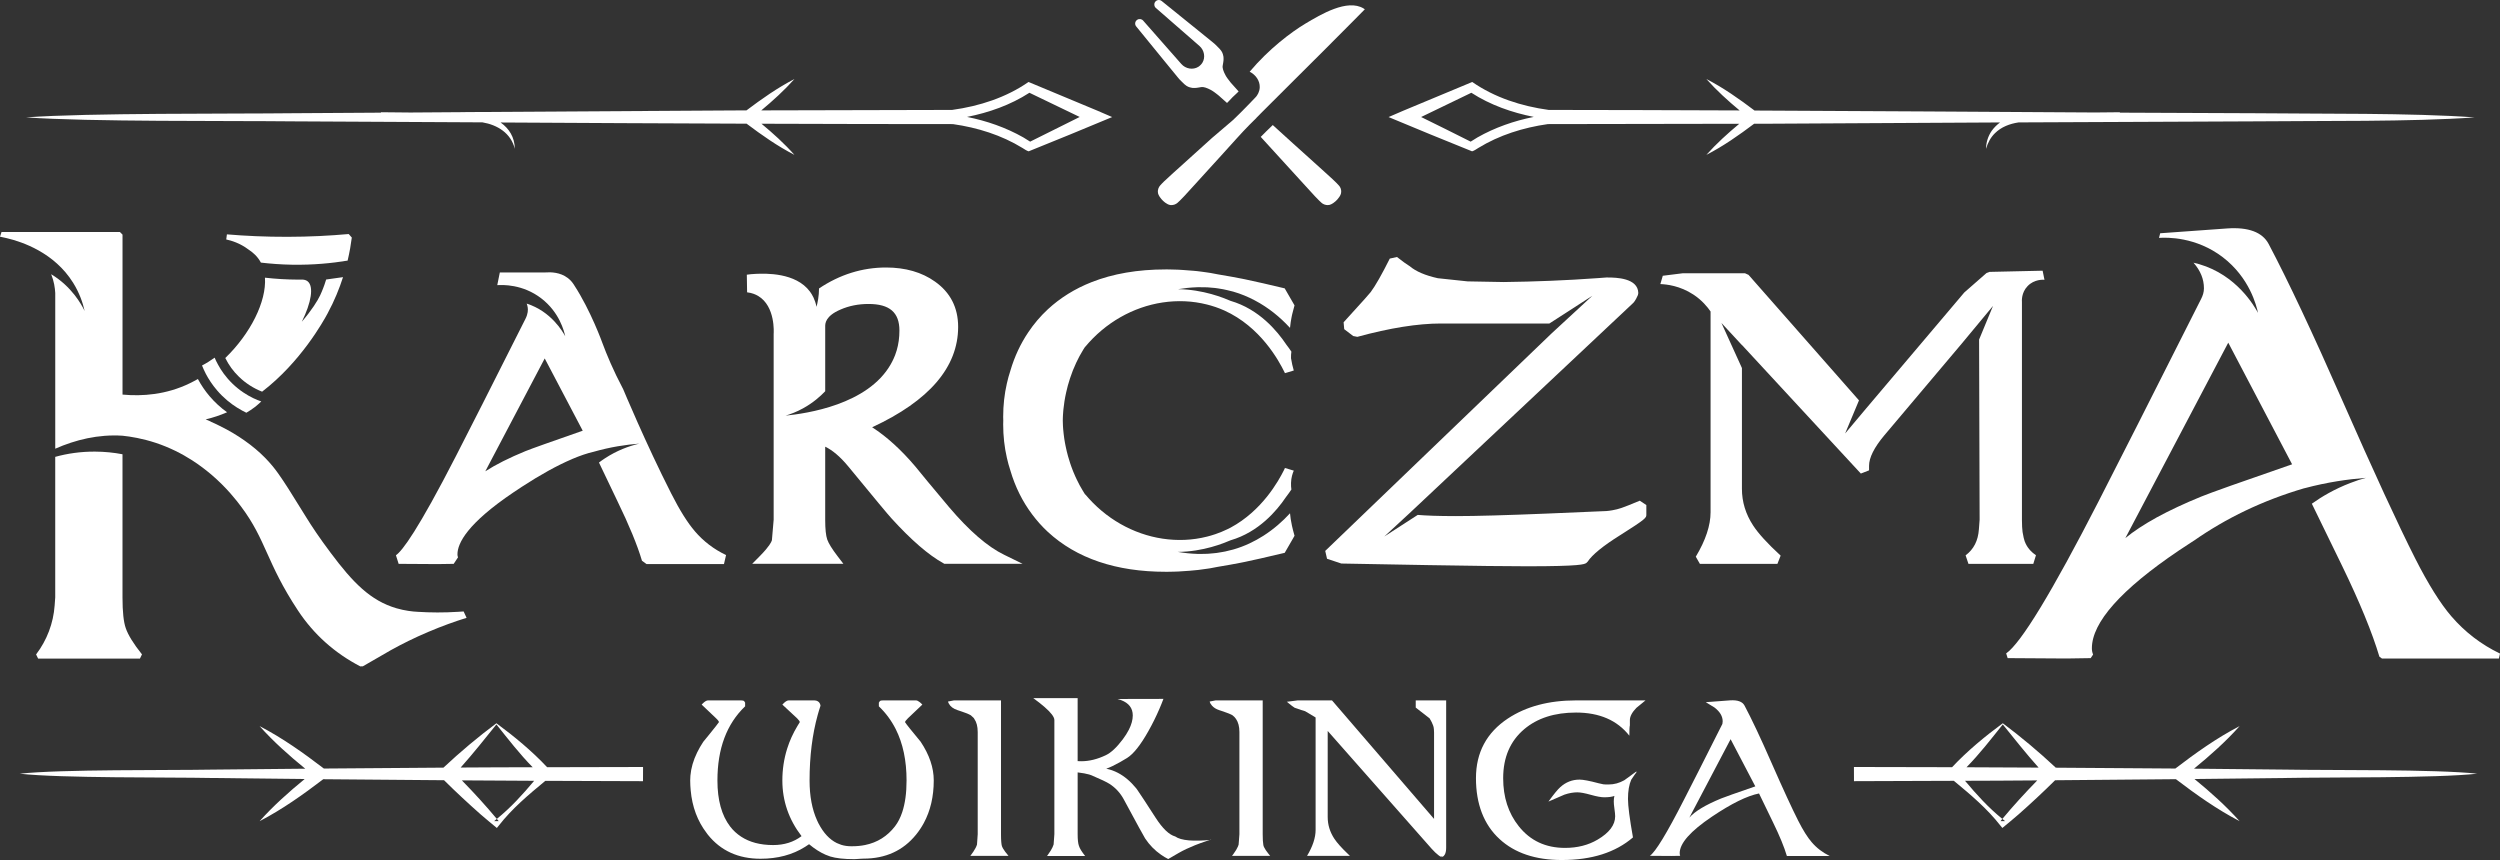 <svg xmlns="http://www.w3.org/2000/svg" width="250" height="86" viewBox="0 0 250 86" fill="none"><rect x="0" y="0" width="250" height="86" fill="#333333" stroke="none"/><path d="M162.096 50.81C161.845 50.896 161.555 50.971 161.227 51.028C160.814 51.104 160.434 51.127 160.116 51.127L154.666 51.359C150.595 51.524 147.626 51.61 145.597 51.61C143.768 51.61 142.566 51.558 141.772 51.491C140.656 52.209 139.544 52.928 138.428 53.652C139.245 52.895 140.067 52.134 140.884 51.383C140.983 51.288 141.078 51.199 141.178 51.108L163.279 30.335C163.383 30.246 163.55 30.061 163.792 29.503L163.83 29.305C163.802 27.782 161.559 27.754 160.804 27.75C160.78 27.75 160.742 27.745 160.69 27.745C160.391 27.769 160.092 27.792 159.792 27.812C156.595 28.044 153.455 28.166 150.376 28.204L146.76 28.138L143.777 27.821C142.537 27.547 141.592 27.145 140.974 26.62L140.902 26.573C140.674 26.441 140.266 26.143 139.696 25.699L138.978 25.859C138.185 27.443 137.543 28.573 137.068 29.211C136.964 29.349 136.47 29.92 134.361 32.227L134.422 32.918L135.321 33.603L135.734 33.684C138.969 32.8 141.781 32.35 144.095 32.35H154.937C156.372 31.424 157.801 30.502 159.236 29.576C157.873 30.833 156.514 32.091 155.151 33.348L132.523 55.091L132.703 55.876L134.133 56.353L142.798 56.51C147.359 56.59 150.789 56.628 152.713 56.628C158.119 56.628 158.429 56.429 158.633 56.297L158.771 56.16C159.217 55.474 160.315 54.581 162.025 53.512C164.634 51.867 164.634 51.772 164.634 51.465V50.505L163.978 50.07C163.038 50.463 162.457 50.69 162.096 50.812V50.81Z" fill="white"></path><path d="M204.447 27.978L204.262 27.07L198.955 27.189L198.651 27.302L196.427 29.25L186.612 40.847C185.909 41.678 185.21 42.515 184.512 43.348C184.977 42.246 185.438 41.14 185.899 40.038L174.853 27.486L174.497 27.325H168.288L166.278 27.576L166.036 28.408C166.654 28.432 167.988 28.569 169.333 29.453C170.197 30.02 170.743 30.691 171.057 31.15V51.224C171.057 52.538 170.563 54.032 169.579 55.668L169.988 56.386H177.741L178.064 55.563C176.749 54.353 175.822 53.337 175.309 52.542C174.567 51.412 174.193 50.182 174.193 48.888V36.804C173.509 35.301 172.829 33.802 172.145 32.298C172.825 33.036 173.509 33.773 174.193 34.511V34.497L186.084 47.356L186.906 47.035V46.576C186.906 45.768 187.419 44.742 188.427 43.541L196.17 34.365C197.211 33.108 198.256 31.85 199.301 30.592C198.84 31.712 198.375 32.838 197.909 33.958L197.962 51.966L197.89 52.93C197.81 54.074 197.373 54.925 196.56 55.535L196.845 56.387H203.33L203.596 55.522C203.05 55.153 202.679 54.699 202.465 54.122C202.403 53.961 202.332 53.649 202.256 53.196C202.218 52.912 202.194 52.515 202.194 52.004V30.219C202.185 30.096 202.123 29.273 202.755 28.616C203.425 27.907 204.333 27.968 204.447 27.978Z" fill="white"></path><path d="M129.323 53.803C129.364 53.731 129.407 53.657 129.453 53.577C129.45 53.566 129.447 53.554 129.444 53.543C129.394 53.377 129.344 53.206 129.304 53.026C129.226 52.738 129.163 52.432 129.109 52.114C129.095 52.035 129.08 51.96 129.068 51.88C129.04 51.696 129.016 51.511 129.002 51.331L129 51.333C129 51.331 129 51.331 129 51.33C128.267 52.129 127.383 52.91 126.344 53.575C125.458 54.141 124.461 54.624 123.335 54.948C123.265 54.969 123.195 54.981 123.126 55C122.926 55.053 122.727 55.105 122.524 55.148C122.428 55.169 122.329 55.182 122.232 55.201C122.046 55.235 121.859 55.269 121.67 55.294C121.553 55.31 121.436 55.32 121.32 55.33C121.151 55.348 120.984 55.365 120.814 55.375C120.695 55.382 120.576 55.384 120.457 55.388C120.267 55.392 120.077 55.398 119.885 55.394C119.85 55.393 119.816 55.394 119.78 55.392C119.775 55.392 119.768 55.392 119.762 55.392C119.069 55.371 118.406 55.298 117.775 55.189C120.324 55.174 122.389 54.315 123.063 54.027C125.885 53.204 127.686 51.053 128.564 49.753C128.583 49.725 128.607 49.701 128.622 49.673C128.831 49.403 129.002 49.158 129.14 48.95C129.111 48.76 129.092 48.548 129.102 48.297V48.292C129.116 47.772 129.254 47.347 129.378 47.063L128.494 46.798C128.479 46.827 128.466 46.865 128.442 46.912C128.432 46.94 128.418 46.969 128.404 46.997C127.838 48.132 126.19 51.077 123.064 52.76L122.722 52.93C122.351 53.11 121.961 53.271 121.548 53.412C121.396 53.464 121.24 53.511 121.083 53.559C120.954 53.597 120.826 53.63 120.698 53.663C119.239 54.032 117.738 54.089 116.26 53.866C113.338 53.427 110.541 51.871 108.502 49.408C108.517 49.436 108.531 49.474 108.55 49.502C108.535 49.484 108.521 49.46 108.507 49.441C108.431 49.322 108.359 49.205 108.288 49.086C108.175 48.903 108.07 48.719 107.97 48.535C107.957 48.512 107.946 48.489 107.934 48.466C107.84 48.288 107.75 48.11 107.666 47.933C107.623 47.848 107.58 47.758 107.542 47.668C107.476 47.524 107.416 47.382 107.357 47.24C107.339 47.196 107.32 47.151 107.303 47.107C107.261 47.002 107.222 46.897 107.183 46.794C107.15 46.707 107.119 46.62 107.089 46.534C107.061 46.451 107.03 46.368 107.006 46.288C106.929 46.063 106.866 45.844 106.805 45.63C106.759 45.462 106.716 45.298 106.677 45.137C106.654 45.046 106.632 44.956 106.616 44.865C106.588 44.761 106.569 44.657 106.55 44.558C106.534 44.486 106.521 44.417 106.509 44.347C106.502 44.311 106.494 44.273 106.488 44.237C106.487 44.234 106.484 44.23 106.488 44.227C106.472 44.157 106.463 44.092 106.453 44.027C106.444 43.973 106.435 43.919 106.427 43.867C106.404 43.699 106.382 43.537 106.365 43.386C106.341 43.216 106.327 43.06 106.317 42.913C106.312 42.843 106.308 42.776 106.303 42.71C106.298 42.649 106.293 42.587 106.293 42.53C106.279 42.313 106.279 42.152 106.279 42.062C106.279 42.01 106.279 41.93 106.284 41.821C106.284 41.75 106.289 41.67 106.293 41.575C106.298 41.434 106.312 41.272 106.327 41.088C106.332 41.027 106.336 40.965 106.346 40.899C106.393 40.44 106.474 39.873 106.616 39.24C106.664 39.022 106.717 38.795 106.783 38.559C106.913 38.091 107.072 37.597 107.27 37.088C107.278 37.066 107.287 37.044 107.296 37.022C107.392 36.778 107.501 36.529 107.619 36.276C107.708 36.086 107.805 35.894 107.906 35.701C107.93 35.657 107.954 35.612 107.978 35.566C108.088 35.363 108.204 35.16 108.331 34.957C108.396 34.845 108.466 34.739 108.541 34.632C108.527 34.657 108.514 34.683 108.502 34.706C110.54 32.243 113.338 30.688 116.26 30.247C117.738 30.026 119.239 30.082 120.697 30.451C120.826 30.484 120.954 30.517 121.082 30.555C121.239 30.602 121.396 30.649 121.548 30.701C121.852 30.805 122.147 30.923 122.426 31.047C126.056 32.683 127.89 36.077 128.441 37.202C128.46 37.245 128.479 37.282 128.493 37.315L129.377 37.051C129.267 36.682 129.173 36.27 129.101 35.822C129.092 35.571 129.111 35.353 129.139 35.165C129.001 34.957 128.83 34.716 128.621 34.446C128.612 34.432 128.602 34.418 128.597 34.409C127.723 33.113 125.918 30.92 123.062 30.088C122.393 29.804 120.331 28.939 117.789 28.92H117.794C118.388 28.821 119.011 28.749 119.661 28.726C119.708 28.726 119.756 28.721 119.804 28.721C119.819 28.721 119.834 28.721 119.85 28.721C120.066 28.716 120.279 28.721 120.492 28.727C120.584 28.73 120.676 28.729 120.768 28.736C120.77 28.736 120.772 28.736 120.774 28.736C121.021 28.749 121.267 28.77 121.51 28.799C121.607 28.811 121.703 28.826 121.798 28.84C121.971 28.865 122.143 28.893 122.313 28.925C122.45 28.952 122.586 28.982 122.721 29.014C122.923 29.06 123.125 29.106 123.323 29.163C123.326 29.164 123.33 29.165 123.333 29.166C124.105 29.387 124.812 29.688 125.47 30.034C126.864 30.768 128.012 31.725 128.931 32.715C128.954 32.739 128.979 32.763 129.001 32.787C129.015 32.603 129.039 32.419 129.068 32.234C129.07 32.216 129.073 32.199 129.076 32.181C129.097 32.039 129.122 31.901 129.148 31.765C129.163 31.693 129.177 31.62 129.191 31.549C129.2 31.509 129.209 31.471 129.218 31.431C129.246 31.316 129.273 31.204 129.305 31.09C129.348 30.897 129.4 30.717 129.453 30.538C129.267 30.214 129.121 29.963 128.977 29.714C128.823 29.447 128.669 29.183 128.47 28.836C126.96 28.467 125.615 28.169 124.489 27.928C124.489 27.928 124.446 27.92 124.38 27.908C124.367 27.906 124.352 27.902 124.337 27.899C124.305 27.892 124.271 27.884 124.233 27.876C124.197 27.87 124.156 27.862 124.113 27.854C123.673 27.767 122.886 27.617 121.959 27.465C121.907 27.456 121.858 27.448 121.805 27.439C121.703 27.418 121.599 27.4 121.496 27.38C121.344 27.351 121.193 27.32 121.041 27.294C120.895 27.271 120.746 27.251 120.597 27.229C120.456 27.209 120.314 27.189 120.171 27.17C120.025 27.151 119.878 27.132 119.729 27.115C119.701 27.11 119.677 27.11 119.649 27.106C119.592 27.101 119.53 27.096 119.473 27.091C119.449 27.086 119.421 27.086 119.397 27.082C119.185 27.062 118.965 27.045 118.745 27.033C118.607 27.014 118.464 27.009 118.321 27C118.167 26.985 118.013 26.976 117.854 26.971C117.734 26.965 117.613 26.964 117.492 26.96C117.478 26.96 117.462 26.959 117.448 26.959C117.35 26.955 117.254 26.952 117.168 26.951C116.929 26.943 116.765 26.943 116.765 26.943H116.563C113.774 26.943 111.296 27.37 109.154 28.216C107.496 28.869 106.037 29.774 104.788 30.926C104.034 31.625 103.381 32.4 102.817 33.242C102.051 34.385 101.455 35.654 101.042 37.053V37.058C100.9 37.479 100.784 37.913 100.684 38.356C100.444 39.406 100.318 40.516 100.318 41.687C100.318 41.815 100.318 41.937 100.327 42.065C100.318 42.188 100.318 42.306 100.318 42.433C100.318 43.613 100.446 44.725 100.687 45.779C100.787 46.217 100.901 46.646 101.042 47.062V47.067C101.524 48.698 102.252 50.154 103.212 51.435C103.682 52.063 104.203 52.652 104.788 53.193C107.653 55.836 111.615 57.178 116.565 57.178H116.765C116.765 57.178 116.917 57.178 117.135 57.171C117.196 57.171 117.261 57.169 117.331 57.167C117.37 57.167 117.411 57.167 117.449 57.164C117.578 57.16 117.72 57.155 117.853 57.15C117.939 57.148 118.021 57.138 118.104 57.133C118.175 57.128 118.243 57.126 118.316 57.119C118.765 57.097 119.202 57.058 119.633 57.013C119.665 57.01 119.697 57.008 119.729 57.004C119.772 56.999 119.815 56.995 119.858 56.99C119.872 56.988 119.886 56.986 119.901 56.984C120.173 56.952 120.441 56.915 120.706 56.874C120.768 56.865 120.831 56.857 120.893 56.847C120.908 56.844 120.924 56.842 120.94 56.84C120.949 56.839 120.959 56.837 120.968 56.835C120.992 56.832 121.017 56.828 121.04 56.824C121.225 56.792 121.408 56.756 121.59 56.719C121.657 56.706 121.724 56.696 121.79 56.682C122.69 56.536 123.474 56.389 123.962 56.294C124.293 56.23 124.489 56.19 124.489 56.19C124.989 56.083 125.537 55.963 126.117 55.833C126.846 55.669 127.629 55.488 128.471 55.283C128.796 54.716 128.998 54.37 129.285 53.873C129.298 53.851 129.31 53.831 129.323 53.808V53.803Z" fill="white"></path><path d="M14.198 65.438C13.343 64.369 12.802 63.485 12.574 62.809C12.36 62.204 12.25 61.178 12.25 59.755V45.426C11.391 45.26 10.469 45.166 9.495 45.161C8.061 45.156 6.735 45.35 5.523 45.686V59.736C5.504 60.005 5.485 60.273 5.465 60.542C5.338 62.321 4.693 64.024 3.609 65.443L3.813 65.859H13.993L14.198 65.438Z" fill="white"></path><path d="M7.316 28.282C7.938 29.28 8.276 30.263 8.466 31.1C8.138 30.434 7.169 28.655 5.116 27.422C5.406 28.131 5.496 28.793 5.525 29.298V44.871C7.545 43.978 9.829 43.415 12.252 43.572C13.069 43.657 14.243 43.846 15.588 44.29C16.965 44.749 18.177 45.363 19.227 46.039C19.65 46.309 20.034 46.588 20.386 46.857C20.519 46.956 20.647 47.06 20.771 47.16C20.89 47.259 21.008 47.354 21.122 47.448C22.685 48.782 23.673 50.072 24.11 50.658C26.638 54.029 26.619 56.237 29.793 61.045C31.365 63.428 33.465 65.309 36.03 66.638L36.282 66.633L39.094 65.011C40.192 64.402 41.432 63.782 42.815 63.196C44.178 62.615 45.47 62.151 46.658 61.783C46.563 61.57 46.463 61.357 46.363 61.145C46.178 61.158 45.988 61.173 45.798 61.182C44.391 61.272 43.047 61.263 41.774 61.182C41.247 61.158 40.496 61.074 39.631 60.823C37.042 60.057 35.289 58.261 33.046 55.254C31.916 53.746 31.184 52.639 30.638 51.755C28.965 49.042 28.457 48.252 27.835 47.368C27.127 46.361 26.077 45.189 24.447 44.049C23.739 43.548 22.922 43.056 21.977 42.593C21.854 42.527 21.73 42.465 21.607 42.409C21.431 42.328 21.25 42.243 21.065 42.163C21.068 42.16 21.071 42.157 21.074 42.154C20.908 42.078 20.737 42.012 20.57 41.941C20.57 41.936 20.576 41.936 20.58 41.936C21.321 41.761 22.029 41.52 22.708 41.227C22.067 40.773 21.488 40.239 20.97 39.634C20.514 39.1 20.119 38.518 19.787 37.899C19.526 38.05 19.255 38.192 18.984 38.325C16.618 39.478 14.228 39.643 12.252 39.459V23.461L11.99 23.201H0.152L0 23.674C0.033 23.678 0.071 23.688 0.114 23.692C0.147 23.697 0.181 23.707 0.224 23.716C0.351 23.74 0.504 23.773 0.675 23.816C2.228 24.184 5.43 25.257 7.316 28.282Z" fill="white"></path><path d="M72.606 55.505C71.399 54.933 70.349 54.135 69.494 53.137V53.132C68.777 52.309 67.979 51.042 67.119 49.345C64.563 44.315 62.325 38.935 62.325 38.935C61.314 37.025 60.663 35.437 60.249 34.325C60.249 34.325 59.09 31.077 57.413 28.511C57.294 28.321 57.105 28.042 56.767 27.792C56.016 27.225 55.1 27.201 54.534 27.244H49.983C49.897 27.669 49.811 28.095 49.726 28.516C50.225 28.482 52.249 28.397 54.125 29.834C55.954 31.234 56.415 33.135 56.524 33.626C56.272 33.163 55.114 31.144 52.671 30.359C52.719 30.487 52.752 30.619 52.772 30.751C52.805 30.973 52.809 31.38 52.538 31.9C49.156 38.623 46.819 43.228 45.602 45.592C41.807 52.991 40.239 55.08 39.593 55.525L39.864 56.385L43.759 56.409L45.37 56.385L45.802 55.733C45.764 55.648 45.745 55.544 45.745 55.44C45.745 54.324 46.724 52.352 51.375 49.218C51.646 49.033 51.912 48.854 52.173 48.688C54.05 47.464 55.727 46.542 57.185 45.918C57.204 45.908 57.223 45.899 57.247 45.889C58.007 45.568 58.71 45.327 59.351 45.181C61.057 44.694 62.615 44.462 63.931 44.362C62.886 44.608 61.674 45.053 60.472 45.847C60.268 45.979 60.078 46.116 59.897 46.254C60.51 47.54 61.127 48.82 61.74 50.107C62.909 52.508 63.736 54.517 64.197 56.073L64.653 56.408H72.397L72.606 55.505ZM52.581 45.1H52.576C50.919 45.78 49.574 46.457 48.529 47.132L54.472 35.843L58.272 43.071C55.075 44.187 53.161 44.863 52.581 45.1Z" fill="white"></path><path d="M94.925 50.735C93.153 48.626 92.075 47.326 91.518 46.631C90.102 44.962 88.654 43.652 87.214 42.726C92.92 40.083 95.814 36.712 95.814 32.689C95.814 30.76 95.034 29.243 93.5 28.16C92.189 27.224 90.54 26.75 88.602 26.75C86.236 26.75 83.984 27.45 81.903 28.845C81.898 29.611 81.765 30.267 81.651 30.684C81.504 29.942 81.21 29.45 80.996 29.161C79.57 27.233 76.549 27.35 75.622 27.384C75.266 27.398 74.948 27.431 74.682 27.469C74.691 28.05 74.701 28.642 74.71 29.232C75.209 29.289 75.57 29.45 75.817 29.596C77.551 30.632 77.375 33.269 77.366 33.397V51.968L77.19 54.029C77.143 54.199 76.924 54.653 76.012 55.579L75.218 56.383H84.34L83.755 55.617C83.209 54.903 82.862 54.345 82.724 53.953C82.591 53.565 82.52 52.913 82.52 52.005V44.668C83.275 45.032 84.054 45.703 84.852 46.672C87.475 49.868 88.843 51.509 89.147 51.835C91.123 54.009 92.867 55.513 94.325 56.316L94.434 56.383H102.263L100.42 55.48C98.772 54.685 96.924 53.087 94.924 50.733L94.925 50.735ZM78.559 41.563C79.067 41.412 79.665 41.185 80.302 40.835C81.309 40.282 82.036 39.634 82.521 39.124V32.623C82.521 32.372 82.521 31.606 84.055 30.954C84.905 30.581 85.846 30.397 86.853 30.397C88.958 30.397 89.942 31.243 89.942 33.054C89.942 33.763 89.852 34.425 89.666 35.049C89.666 35.054 89.661 35.058 89.661 35.063C89.618 35.219 89.566 35.37 89.509 35.517C89.462 35.64 89.409 35.763 89.352 35.886C89.314 35.98 89.272 36.066 89.224 36.15C89.177 36.24 89.129 36.334 89.076 36.424C86.777 40.471 80.663 41.35 78.559 41.563Z" fill="white"></path><path d="M245.15 61.648C244.043 60.362 242.818 58.409 241.511 55.828C239.815 52.476 237.374 47.181 234.257 40.099C231.278 33.324 228.793 28.039 226.86 24.389C226.232 23.216 224.836 22.697 222.722 22.844L216.019 23.326L215.9 23.789C216.722 23.732 219.605 23.68 222.28 25.723C224.964 27.779 225.644 30.563 225.801 31.287C225.425 30.592 223.663 27.514 219.924 26.417C219.729 26.36 219.539 26.309 219.349 26.27C220.052 27.07 220.394 27.916 220.394 28.833V28.838C220.394 29.202 220.285 29.556 220.119 29.878C215.102 39.834 211.643 46.661 209.843 50.164C205.206 59.199 202.104 64.309 200.617 65.339L200.765 65.812L206.641 65.85L209.069 65.812L209.311 65.453C209.226 65.259 209.188 65.046 209.188 64.829C209.188 62.238 212.114 58.947 217.886 55.051C218.385 54.721 218.879 54.399 219.359 54.083H219.369C222.59 51.827 226.262 50.045 230.438 48.82L230.443 48.825C232.728 48.215 234.819 47.918 236.595 47.785C236.096 47.918 235.569 48.088 235.027 48.301C233.465 48.901 232.181 49.658 231.184 50.371L234.205 56.574C235.968 60.2 237.222 63.263 237.939 65.665L238.191 65.85H249.888L250.002 65.358C248.12 64.455 246.491 63.203 245.151 61.647L245.15 61.648ZM220.132 49.654C218.441 50.344 216.963 51.039 215.694 51.729C214.426 52.429 213.371 53.119 212.535 53.81L222.825 34.266L229.21 46.43C224.179 48.165 221.044 49.281 220.132 49.654Z" fill="white"></path><path d="M100.847 85.584C100.837 85.571 100.829 85.561 100.819 85.549C100.592 85.283 100.427 85.059 100.318 84.873C100.26 84.772 100.212 84.679 100.188 84.602C100.161 84.51 100.141 84.371 100.126 84.196C100.109 83.994 100.1 83.739 100.1 83.424V70.042H100.098V70.04H95.397L94.798 70.154C94.818 70.231 94.854 70.302 94.891 70.371C95.041 70.655 95.324 70.871 95.755 71.014C95.917 71.067 96.061 71.116 96.195 71.162C96.328 71.209 96.447 71.252 96.552 71.291C96.826 71.395 97.007 71.476 97.087 71.533C97.135 71.567 97.17 71.614 97.213 71.652C97.273 71.706 97.339 71.754 97.389 71.818C97.405 71.839 97.414 71.867 97.429 71.889C97.655 72.212 97.771 72.644 97.771 73.202V83.425L97.712 84.281L97.699 84.458C97.639 84.661 97.514 84.903 97.33 85.177C97.244 85.306 97.149 85.44 97.035 85.584H100.849H100.847Z" fill="white"></path><path d="M120.966 83.997C120.966 83.997 120.964 83.997 120.964 83.998C121.036 83.991 121.079 83.985 121.1 83.98C121.107 83.978 121.109 83.977 121.111 83.976C121.114 83.974 121.117 83.972 121.112 83.971C121.105 83.968 121.092 83.966 121.07 83.964C121.032 83.978 120.999 83.987 120.966 83.997Z" fill="white"></path><path d="M126.853 85.386C126.637 85.118 126.49 84.896 126.409 84.723C126.39 84.681 126.368 84.637 126.357 84.6C126.347 84.569 126.34 84.524 126.332 84.483C126.292 84.264 126.27 83.917 126.27 83.425V70.04H121.564L120.966 70.153C121.008 70.313 121.094 70.45 121.206 70.574C121.371 70.758 121.602 70.908 121.92 71.014C121.978 71.033 122.031 71.051 122.086 71.069C122.501 71.208 122.811 71.32 123.013 71.409C123.083 71.439 123.143 71.467 123.187 71.491C123.214 71.507 123.237 71.52 123.255 71.533C123.396 71.632 123.507 71.76 123.605 71.902C123.825 72.224 123.941 72.652 123.941 73.203V83.423L123.9 83.981L123.862 84.46C123.846 84.52 123.82 84.586 123.792 84.653C123.704 84.862 123.558 85.103 123.36 85.375C123.309 85.444 123.26 85.511 123.202 85.585H127.016C126.955 85.514 126.906 85.45 126.853 85.386Z" fill="white"></path><path d="M90.505 72.215C90.505 72.181 90.528 72.135 90.567 72.079C90.616 72.01 90.691 71.926 90.798 71.822L92.233 70.461L92.234 70.459C92.135 70.351 92.045 70.27 91.959 70.205C91.823 70.099 91.702 70.04 91.597 70.04H88.319C88.181 70.04 88.072 70.055 88.001 70.092L87.982 70.122L87.885 70.267V70.633C88.577 71.293 89.14 72.054 89.573 72.912C90.294 74.345 90.656 76.054 90.656 78.042C90.656 79.3 90.51 80.36 90.22 81.226C90.037 81.771 89.798 82.24 89.501 82.629C88.732 83.625 87.735 84.25 86.514 84.5C86.107 84.584 85.675 84.625 85.218 84.625H85.099C84.754 84.625 84.428 84.577 84.121 84.481C84.019 84.45 83.923 84.405 83.826 84.364C83.775 84.342 83.722 84.327 83.673 84.302C82.954 83.947 82.349 83.296 81.859 82.355C81.855 82.348 81.85 82.341 81.846 82.334C81.796 82.237 81.751 82.136 81.706 82.036C81.211 80.944 80.957 79.618 80.957 78.046C80.957 75.628 81.23 73.447 81.77 71.496C81.857 71.182 81.949 70.873 82.051 70.571C82.02 70.358 81.927 70.217 81.785 70.132C81.692 70.076 81.582 70.04 81.442 70.04H78.863C78.702 70.04 78.493 70.177 78.236 70.46L79.699 71.821C79.715 71.836 79.726 71.849 79.74 71.864C79.897 72.02 79.978 72.138 79.978 72.215C79.894 72.342 79.82 72.473 79.742 72.602C79.304 73.329 78.96 74.085 78.714 74.872C78.398 75.882 78.236 76.939 78.236 78.045C78.236 80.092 78.877 81.949 80.154 83.613C79.371 84.208 78.421 84.506 77.31 84.506C76.025 84.506 74.962 84.222 74.111 83.665C73.695 83.391 73.325 83.057 73.013 82.649C72.167 81.545 71.743 80.01 71.743 78.046C71.743 74.865 72.666 72.397 74.512 70.632V70.265L74.399 70.091C74.388 70.086 74.373 70.085 74.361 70.081C74.284 70.053 74.191 70.039 74.08 70.039H70.802C70.656 70.039 70.477 70.146 70.272 70.351C70.237 70.386 70.203 70.417 70.167 70.458C70.167 70.458 70.166 70.459 70.166 70.46L71.098 71.345L71.6 71.823C71.709 71.926 71.785 72.009 71.834 72.079C71.872 72.134 71.894 72.18 71.894 72.213C71.798 72.359 71.483 72.761 70.947 73.421C70.946 73.423 70.945 73.424 70.944 73.426C70.943 73.426 70.942 73.428 70.942 73.428C70.762 73.649 70.559 73.898 70.331 74.175C70.09 74.537 69.886 74.895 69.711 75.254C69.332 76.031 69.107 76.801 69.041 77.567C69.027 77.727 69.02 77.887 69.02 78.046C69.02 78.382 69.04 78.707 69.068 79.025C69.216 80.682 69.749 82.109 70.665 83.305C70.707 83.36 70.743 83.417 70.786 83.47C72.074 85.075 73.829 85.874 76.05 85.874C77.768 85.874 79.252 85.477 80.504 84.688C80.64 84.602 80.776 84.516 80.907 84.421C81.464 84.886 82.01 85.234 82.544 85.467C82.706 85.538 82.867 85.6 83.026 85.65C83.601 85.825 84.394 85.914 85.405 85.914C85.451 85.914 85.511 85.912 85.58 85.908C85.663 85.904 85.759 85.898 85.876 85.888C85.955 85.881 86.018 85.877 86.081 85.874C86.176 85.868 86.256 85.864 86.316 85.864C86.325 85.864 86.339 85.863 86.346 85.863C88.557 85.863 90.312 85.061 91.607 83.463C91.902 83.099 92.16 82.711 92.381 82.303C93.043 81.078 93.375 79.658 93.375 78.042C93.375 76.77 92.938 75.48 92.064 74.171C91.144 73.062 90.621 72.41 90.502 72.215H90.505Z" fill="white"></path><path d="M120.966 83.997C120.852 84.006 120.676 84.025 120.434 84.04C120.25 84.055 120.084 84.057 119.914 84.062C119.715 84.068 119.525 84.067 119.343 84.061C119.195 84.055 119.043 84.054 118.905 84.04C118.263 83.983 117.803 83.851 117.523 83.647C116.915 83.482 116.264 82.858 115.566 81.781C114.62 80.313 114.018 79.395 113.752 79.014C113.693 78.93 113.646 78.862 113.621 78.832C113.054 78.139 112.442 77.624 111.787 77.283C111.413 77.089 111.026 76.95 110.624 76.871C111.01 76.735 111.473 76.513 112.001 76.215C112.225 76.089 112.458 75.952 112.707 75.798C113.344 75.4 114.052 74.512 114.831 73.127C115.249 72.386 115.616 71.642 115.935 70.899C116.081 70.562 116.219 70.226 116.343 69.889L111.753 69.899C111.753 69.899 111.756 69.9 111.757 69.901H111.753C111.877 69.933 111.991 69.969 112.1 70.009C112.884 70.302 113.277 70.813 113.277 71.544C113.277 71.984 113.146 72.46 112.886 72.974C112.729 73.282 112.525 73.603 112.275 73.938C111.673 74.736 111.111 75.267 110.586 75.517C109.736 75.924 108.919 76.124 108.131 76.124C108.003 76.124 107.884 76.12 107.764 76.113V69.815L103.326 69.814C103.775 70.137 104.144 70.428 104.45 70.694C105.103 71.261 105.437 71.701 105.437 72.003V83.412L105.362 84.447C105.313 84.621 105.214 84.826 105.076 85.054C104.995 85.189 104.897 85.333 104.785 85.486C104.756 85.525 104.733 85.561 104.702 85.601H108.516C108.184 85.185 107.974 84.849 107.894 84.59C107.808 84.353 107.765 83.961 107.765 83.413V77.24C108.255 77.298 108.635 77.369 108.914 77.449C109.003 77.475 109.082 77.502 109.15 77.53C110.066 77.919 110.668 78.205 110.956 78.391C111.558 78.779 112.036 79.302 112.389 79.959C113.688 82.37 114.396 83.666 114.513 83.844C114.943 84.495 115.476 85.038 116.106 85.475C116.331 85.632 116.567 85.776 116.817 85.904L117.685 85.403L117.87 85.296C118.348 85.021 118.897 84.764 119.501 84.522C119.854 84.38 120.23 84.245 120.627 84.114C120.741 84.076 120.85 84.037 120.968 84C120.968 84 120.968 84 120.969 83.999L120.966 83.997Z" fill="white"></path><path d="M144.612 70.04H141.573V70.759L141.575 70.76L142.96 71.836C143.123 72.104 143.227 72.316 143.287 72.487C143.294 72.509 143.309 72.538 143.315 72.558C143.351 72.635 143.375 72.762 143.39 72.928C143.399 73.026 143.405 73.137 143.406 73.266C143.406 73.275 143.406 73.282 143.406 73.291V81.891L133.2 70.04H129.767L128.684 70.177C128.684 70.177 128.685 70.178 128.687 70.179C128.748 70.23 128.799 70.272 128.854 70.316C128.987 70.425 129.105 70.519 129.199 70.59C129.321 70.683 129.41 70.746 129.463 70.774C129.703 70.865 129.917 70.937 130.117 71C130.255 71.043 130.39 71.085 130.508 71.118L130.809 71.297L131.561 71.748V82.992C131.561 83.769 131.276 84.632 130.707 85.584L134.992 85.585C134.931 85.529 134.881 85.478 134.824 85.424C134.173 84.807 133.701 84.284 133.43 83.867C133.209 83.531 133.044 83.182 132.934 82.822C132.824 82.462 132.77 82.09 132.77 81.705V73.095L143.161 84.871C143.413 85.155 143.642 85.367 143.853 85.528C143.974 85.62 144.09 85.699 144.197 85.751C144.194 85.749 144.193 85.748 144.19 85.746C144.192 85.747 144.195 85.749 144.197 85.75C144.17 85.731 144.151 85.716 144.13 85.7C144.098 85.675 144.071 85.657 144.051 85.644C144.04 85.637 144.027 85.627 144.019 85.624L144.248 85.675H144.249C144.353 85.638 144.431 85.553 144.491 85.436C144.571 85.281 144.616 85.062 144.616 84.764V70.042H144.615V70.041L144.612 70.04Z" fill="white"></path><path d="M152.425 72.914C153.741 71.808 155.46 71.255 157.602 71.255C159.939 71.255 161.719 72.025 162.935 73.57C162.935 72.97 162.954 72.63 162.988 72.545V72.011C162.988 71.642 163.206 71.231 163.638 70.787L164.55 70.04H157.602C154.881 70.04 152.611 70.645 150.787 71.851C148.664 73.259 147.596 75.249 147.596 77.82C147.596 80.391 148.379 82.456 149.951 83.902C151.466 85.301 153.547 86.001 156.187 86.001C159.179 86.001 161.548 85.245 163.296 83.742C162.964 81.865 162.798 80.585 162.798 79.894C162.798 79.1 162.907 78.463 163.125 77.971C163.415 77.517 163.614 77.252 163.714 77.177L163.586 77.252L163.662 77.125C162.916 77.682 162.508 77.98 162.432 78.023C161.928 78.306 161.411 78.448 160.864 78.448C160.594 78.448 160.418 78.444 160.333 78.43C160.11 78.387 159.953 78.354 159.862 78.326C158.946 78.08 158.31 77.961 157.953 77.961C157.227 77.961 156.581 78.212 156.025 78.717C155.769 78.944 155.374 79.426 154.842 80.159L156.443 79.464C156.899 79.308 157.336 79.233 157.74 79.233C158.043 79.233 158.49 79.318 159.084 79.483C159.668 79.649 160.119 79.729 160.419 79.729C160.855 79.729 161.193 79.686 161.44 79.592C161.397 79.762 161.378 79.946 161.378 80.144C161.378 80.315 161.397 80.561 161.445 80.887C161.492 81.213 161.516 81.454 161.516 81.629C161.516 82.494 160.932 83.274 159.758 83.964C158.832 84.512 157.745 84.79 156.505 84.79C154.563 84.79 153.024 84.068 151.879 82.626C150.834 81.317 150.317 79.715 150.317 77.82C150.317 75.741 151.02 74.1 152.426 72.914L152.425 72.914Z" fill="white"></path><path d="M181.166 84.216C180.753 83.739 180.301 83.02 179.817 82.065C179.209 80.864 178.32 78.94 177.157 76.297C176.06 73.791 175.156 71.881 174.453 70.558C174.24 70.161 173.765 69.991 173.028 70.034L170.577 70.218C170.866 70.398 171.156 70.582 171.451 70.752C171.997 71.172 172.268 71.631 172.268 72.137C172.268 72.222 172.258 72.308 172.239 72.392C170.348 76.146 169.066 78.68 168.386 79.994C166.681 83.336 165.546 85.199 164.985 85.582L167.137 85.597L168.016 85.582C167.988 85.493 167.969 85.407 167.969 85.318C167.969 84.33 169.043 83.114 171.199 81.663C173.138 80.358 174.71 79.583 175.903 79.347L177.314 82.259C177.969 83.601 178.425 84.712 178.687 85.597H182.967C182.269 85.256 181.665 84.802 181.166 84.216ZM172.111 79.848C170.543 80.496 169.484 81.129 168.933 81.767L173.061 73.919L175.531 78.637C173.584 79.308 172.443 79.711 172.111 79.848Z" fill="white"></path><path d="M32.767 31.327C33.447 30.069 33.941 28.84 34.302 27.715C34.016 27.753 33.732 27.795 33.446 27.834C33.171 27.876 32.895 27.914 32.615 27.952C32.562 28.128 32.503 28.309 32.438 28.495C32.438 28.495 32.242 29.051 32.011 29.541C31.756 30.083 31.145 31.057 30.18 32.174C31.134 30.261 31.401 28.643 30.764 28.133C30.66 28.05 30.515 27.982 30.306 27.962H29.826C28.677 27.957 27.565 27.891 26.496 27.768C26.658 30.165 25.038 33.375 22.529 35.801C22.871 36.501 23.332 37.134 23.898 37.678C24.558 38.321 25.351 38.831 26.211 39.167C30.073 36.208 32.344 32.118 32.767 31.329V31.327Z" fill="white"></path><path d="M35.18 23.753C35.119 23.682 35.071 23.63 35.024 23.578C35 23.55 34.895 23.431 34.872 23.403C32.99 23.573 30.943 23.678 28.753 23.682C26.581 23.687 24.552 23.593 22.691 23.436C22.667 23.607 22.643 23.777 22.624 23.947C23.128 24.056 23.992 24.306 24.852 24.955C25.275 25.229 25.76 25.64 26.083 26.25C26.083 26.255 26.087 26.255 26.087 26.26C27.052 26.373 28.102 26.453 29.228 26.472C31.319 26.505 33.186 26.321 34.763 26.061C34.967 25.187 35.099 24.406 35.18 23.753Z" fill="white"></path><path d="M21.802 36.462C21.655 36.202 21.546 35.965 21.465 35.767C21.275 35.904 21.071 36.041 20.843 36.183C20.625 36.32 20.406 36.443 20.202 36.551C20.302 36.802 20.43 37.085 20.587 37.392C20.853 37.894 21.209 38.456 21.694 39.023C22.368 39.813 23.086 40.37 23.703 40.758C24.054 40.98 24.373 41.146 24.634 41.274C24.9 41.123 25.194 40.928 25.499 40.697C25.736 40.508 25.945 40.323 26.126 40.144C25.903 40.068 25.622 39.959 25.309 39.808C24.701 39.51 23.955 39.057 23.233 38.352C22.558 37.694 22.102 37.02 21.802 36.462Z" fill="white"></path><path d="M49.641 72.326C47.821 73.683 46.03 75.186 44.348 76.761C44.347 76.762 44.346 76.763 44.344 76.764C40.684 76.788 36.434 76.82 32.386 76.854C30.346 75.293 28.245 73.797 25.958 72.61C27.349 74.167 28.907 75.552 30.523 76.87C26.922 76.901 23.59 76.933 21.12 76.962C16.915 77.042 6.1 76.918 1.978 77.371C6.132 77.83 16.909 77.712 21.124 77.799C24.032 77.836 27.184 77.872 30.468 77.904C28.873 79.209 27.335 80.581 25.959 82.119C28.222 80.942 30.301 79.464 32.324 77.922C36.256 77.96 40.343 77.995 44.407 78.023C44.411 78.028 44.416 78.032 44.421 78.037C45.589 79.199 46.853 80.367 48.055 81.431C48.582 81.9 49.143 82.339 49.685 82.798L49.87 82.571C51.204 80.855 52.858 79.469 54.516 78.099C54.522 78.094 54.528 78.089 54.533 78.084C57.969 78.101 61.267 78.112 64.3 78.118L64.305 76.7C64.305 76.7 58.9 76.712 54.714 76.722C53.189 75.096 51.413 73.631 49.642 72.326H49.641ZM46.068 76.751C47.303 75.371 48.514 73.843 49.641 72.444C50.832 73.932 51.962 75.397 53.267 76.725C51.324 76.729 49.908 76.732 49.908 76.732C48.786 76.737 47.487 76.744 46.065 76.753C46.065 76.752 46.067 76.752 46.068 76.751ZM53.403 78.094C52.263 79.461 51.07 80.77 49.683 81.891C49.744 81.967 49.806 82.037 49.868 82.113H49.412C49.502 82.043 49.593 81.972 49.683 81.891C48.595 80.586 47.412 79.291 46.2 78.052C46.195 78.047 46.19 78.042 46.185 78.037C48.627 78.053 51.05 78.067 53.415 78.08C53.41 78.085 53.407 78.089 53.403 78.094Z" fill="white"></path><path d="M109.774 11.082L103.104 8.302L102.852 8.198C100.614 9.753 97.939 10.618 95.213 10.992H95.203L76.129 11.039C77.302 10.06 78.423 9.044 79.445 7.9C77.735 8.789 76.177 9.886 74.647 11.039H74.641L73.354 11.044C66.812 11.086 56.299 11.148 46.564 11.209C46.521 11.209 46.483 11.209 46.441 11.214H46.417C44.621 11.228 42.854 11.238 41.144 11.251H40.963C39.946 11.242 38.953 11.228 38.093 11.223V11.266C34.791 11.285 31.798 11.303 29.357 11.322C22.934 11.398 8.914 11.28 2.605 11.738C8.952 12.192 22.924 12.064 29.357 12.136C35.148 12.169 41.571 12.202 48.246 12.235C49.733 12.486 51.092 13.308 51.481 14.883C51.471 13.71 50.896 12.845 50.061 12.249C58.151 12.296 66.57 12.339 74.66 12.368C76.181 13.512 77.739 14.609 79.444 15.488C78.432 14.348 77.311 13.337 76.147 12.373C82.912 12.397 89.425 12.41 95.293 12.41C97.748 12.76 100.143 13.507 102.253 14.802C102.443 14.916 102.651 15.072 102.866 15.133C105.588 14.036 108.453 12.868 111.217 11.706C111.212 11.701 109.778 11.086 109.773 11.082L109.774 11.082ZM103.023 14.168C103.018 14.168 103.009 14.164 102.995 14.174C102.999 14.168 103.009 14.164 103.014 14.164C102.857 14.056 102.491 13.838 102.339 13.744C100.59 12.751 98.676 12.089 96.705 11.692C98.89 11.257 101.042 10.505 102.942 9.276L107.969 11.697C106.334 12.501 104.686 13.323 103.014 14.164C103.018 14.164 103.018 14.168 103.023 14.168Z" fill="white"></path><path d="M225.475 11.323C222.696 11.304 215.018 11.285 211.987 11.266V11.224C211.987 11.224 210.642 11.233 209.536 11.248H209.459C198.67 11.181 186.746 11.106 175.453 11.054C173.923 9.896 172.355 8.789 170.636 7.9C171.662 9.049 172.788 10.07 173.961 11.044C167.215 11.016 160.721 10.998 154.868 10.992C152.136 10.619 149.462 9.754 147.224 8.198L146.972 8.302L140.302 11.082C140.297 11.086 138.862 11.701 138.857 11.706C141.622 12.868 144.487 14.037 147.209 15.133C147.424 15.072 147.637 14.916 147.822 14.802C149.932 13.507 152.331 12.76 154.782 12.41L173.928 12.377C172.764 13.346 171.648 14.354 170.636 15.488C172.341 14.609 173.895 13.517 175.415 12.373H176.722C182.484 12.345 191.321 12.297 199.995 12.245H200.005C199.696 12.472 199.416 12.746 199.179 13.072C198.799 13.616 198.608 14.259 198.603 14.883C198.774 14.283 199.069 13.739 199.487 13.328C200.128 12.69 200.979 12.373 201.858 12.241C209.032 12.203 220.69 12.16 225.474 12.136C231.897 12.066 241.166 12.193 247.47 11.739C241.123 11.28 231.907 11.399 225.475 11.323ZM147.742 13.744C147.58 13.843 147.225 14.056 147.068 14.164C147.072 14.164 147.082 14.168 147.087 14.174C147.072 14.164 147.058 14.168 147.058 14.168C147.063 14.168 147.063 14.164 147.068 14.164C145.39 13.322 143.747 12.5 142.112 11.701C143.704 10.93 146.341 9.659 147.134 9.276C149.039 10.505 151.191 11.256 153.377 11.691C151.4 12.088 149.49 12.751 147.742 13.744Z" fill="white"></path><path d="M219.398 76.869C221.013 75.552 222.571 74.167 223.962 72.609C221.675 73.796 219.575 75.292 217.535 76.853C213.646 76.82 209.604 76.792 205.58 76.769C203.898 75.195 202.103 73.686 200.279 72.325C198.508 73.629 196.731 75.094 195.207 76.72C191.755 76.708 188.44 76.7 185.393 76.699L185.398 78.117C185.398 78.117 191.155 78.097 195.386 78.082C195.389 78.084 195.392 78.087 195.394 78.089C197.057 79.464 198.711 80.85 200.05 82.57L200.235 82.797C200.777 82.343 201.338 81.899 201.865 81.431C203.072 80.367 204.335 79.19 205.509 78.026L205.511 78.025C209.22 77.995 213.516 77.957 217.59 77.918C219.614 79.461 221.697 80.94 223.961 82.118C222.584 80.579 221.043 79.206 219.447 77.899C222.941 77.864 226.166 77.828 228.573 77.798C232.781 77.711 243.591 77.828 247.719 77.369C243.57 76.915 232.788 77.041 228.577 76.96C225.717 76.927 222.622 76.896 219.398 76.868L219.398 76.869ZM200.278 72.444C201.409 73.843 202.625 75.379 203.86 76.76C201.427 76.747 199.011 76.735 196.65 76.726C197.956 75.398 199.087 73.933 200.278 72.444ZM203.723 78.042C202.516 79.281 201.324 80.581 200.236 81.891C200.326 81.971 200.417 82.042 200.507 82.113H200.051C200.113 82.037 200.174 81.967 200.236 81.891C198.844 80.77 197.652 79.451 196.507 78.085C196.505 78.083 196.503 78.08 196.502 78.079C198.408 78.072 199.79 78.067 199.79 78.067C200.935 78.06 202.268 78.051 203.725 78.04C203.724 78.041 203.724 78.042 203.723 78.042Z" fill="white"></path><path d="M133.9 18.562C133.708 18.326 132.99 17.653 131.997 16.771C130.047 15.025 128.344 13.475 127.276 12.505L126.572 13.188C126.389 13.364 126.226 13.531 126.073 13.689C127.043 14.752 128.605 16.451 130.364 18.391C131.25 19.385 131.927 20.095 132.164 20.29C132.225 20.341 132.318 20.411 132.444 20.452C132.504 20.476 132.705 20.541 132.948 20.489C133.069 20.462 133.153 20.41 133.27 20.341C133.274 20.336 133.297 20.322 133.33 20.304C133.671 20.076 133.881 19.77 133.913 19.719C133.932 19.691 133.946 19.668 133.951 19.663C134.025 19.547 134.072 19.464 134.1 19.343C134.156 19.096 134.086 18.897 134.067 18.841C134.02 18.716 133.956 18.623 133.9 18.562Z" fill="white"></path><path d="M136.363 0.848C134.73 -0.145 132.081 1.442 130.518 2.375C129.138 3.206 126.921 4.855 124.967 7.171C125.596 7.491 125.988 8.09 125.974 8.717C125.965 9.185 125.727 9.525 125.615 9.664C125.443 9.849 125.228 10.072 124.986 10.323C124.747 10.569 124.477 10.848 124.179 11.145C124.113 11.21 124.016 11.307 123.894 11.428C123.726 11.6 123.512 11.809 123.301 12.004C122.741 12.509 122.285 12.848 121.202 13.795C120.269 14.644 119.14 15.665 117.913 16.766C117.731 16.928 117.559 17.082 117.4 17.226C117.321 17.295 117.241 17.37 117.167 17.439C116.864 17.713 116.607 17.95 116.407 18.14C116.225 18.326 116.085 18.46 116.015 18.549L116.005 18.562C115.954 18.618 115.889 18.711 115.842 18.836C115.819 18.897 115.753 19.096 115.805 19.338C115.833 19.459 115.884 19.542 115.954 19.658C115.959 19.663 115.973 19.691 115.992 19.714C116.089 19.858 116.197 19.978 116.294 20.071C116.327 20.104 116.36 20.131 116.392 20.16C116.406 20.173 116.425 20.187 116.439 20.197C116.462 20.215 116.485 20.229 116.499 20.248C116.523 20.267 116.541 20.276 116.56 20.29C116.564 20.294 116.574 20.294 116.574 20.299C116.592 20.309 116.601 20.318 116.616 20.323C116.625 20.327 116.63 20.332 116.635 20.336C116.654 20.355 116.677 20.364 116.7 20.378C116.723 20.392 116.742 20.406 116.766 20.415C116.789 20.425 116.803 20.434 116.822 20.443C116.864 20.457 116.901 20.471 116.938 20.48C116.943 20.484 116.952 20.489 116.957 20.489C116.994 20.494 117.027 20.499 117.06 20.508C117.256 20.522 117.414 20.466 117.465 20.452C117.587 20.406 117.68 20.341 117.741 20.29C117.983 20.095 118.66 19.381 119.541 18.391C119.578 18.349 120.064 17.816 121.034 16.748C121.635 16.088 121.64 16.084 121.957 15.736C123.45 14.098 124.075 13.364 124.947 12.482C125.092 12.334 125.25 12.176 125.418 12.014C125.511 11.921 125.591 11.846 125.633 11.805L125.624 11.8C125.759 11.661 125.899 11.522 126.043 11.378V11.374C128.189 9.206 130.998 6.466 135.27 2.155C135.802 1.616 136.231 1.184 136.483 0.929C136.455 0.91 136.413 0.878 136.361 0.85L136.363 0.848Z" fill="white"></path><path d="M121.722 4.64C121.57 4.476 121.409 4.335 121.284 4.237C120.775 3.825 120.267 3.413 119.758 3C118.56 2.032 117.362 1.064 116.167 0.1C115.963 -0.064 115.662 -0.021 115.513 0.194C115.512 0.196 115.51 0.199 115.508 0.201C115.379 0.388 115.411 0.643 115.582 0.792L119.947 4.597C120.438 5.026 120.563 5.753 120.233 6.283C120.186 6.356 120.122 6.433 120.051 6.504C119.981 6.574 119.903 6.638 119.829 6.685C119.296 7.014 118.565 6.889 118.134 6.4L114.312 2.057C114.162 1.886 113.907 1.854 113.718 1.983C113.716 1.985 113.713 1.987 113.711 1.988C113.495 2.136 113.451 2.436 113.616 2.638C114.586 3.828 115.559 5.02 116.531 6.212C116.945 6.719 117.36 7.225 117.774 7.731C117.872 7.855 118.013 8.016 118.178 8.167C118.569 8.576 118.754 8.666 118.977 8.733C119.152 8.787 119.307 8.807 119.452 8.797C119.574 8.797 119.684 8.78 119.796 8.764C119.904 8.751 120.011 8.731 120.119 8.71C120.352 8.667 120.699 8.791 121.056 8.979C121.244 9.073 121.521 9.274 121.82 9.511C122.07 9.733 122.366 9.994 122.703 10.296C122.79 10.208 122.888 10.111 122.989 10.004C123.09 9.897 123.182 9.8 123.269 9.706C123.364 9.619 123.461 9.528 123.569 9.427C123.677 9.327 123.774 9.23 123.862 9.142C123.559 8.807 123.296 8.512 123.074 8.264C122.834 7.966 122.632 7.69 122.538 7.503C122.349 7.148 122.225 6.802 122.269 6.571C122.289 6.464 122.309 6.357 122.323 6.249C122.34 6.139 122.357 6.028 122.356 5.907C122.366 5.763 122.346 5.609 122.292 5.435C122.225 5.213 122.133 5.029 121.722 4.64Z" fill="white"></path></svg>